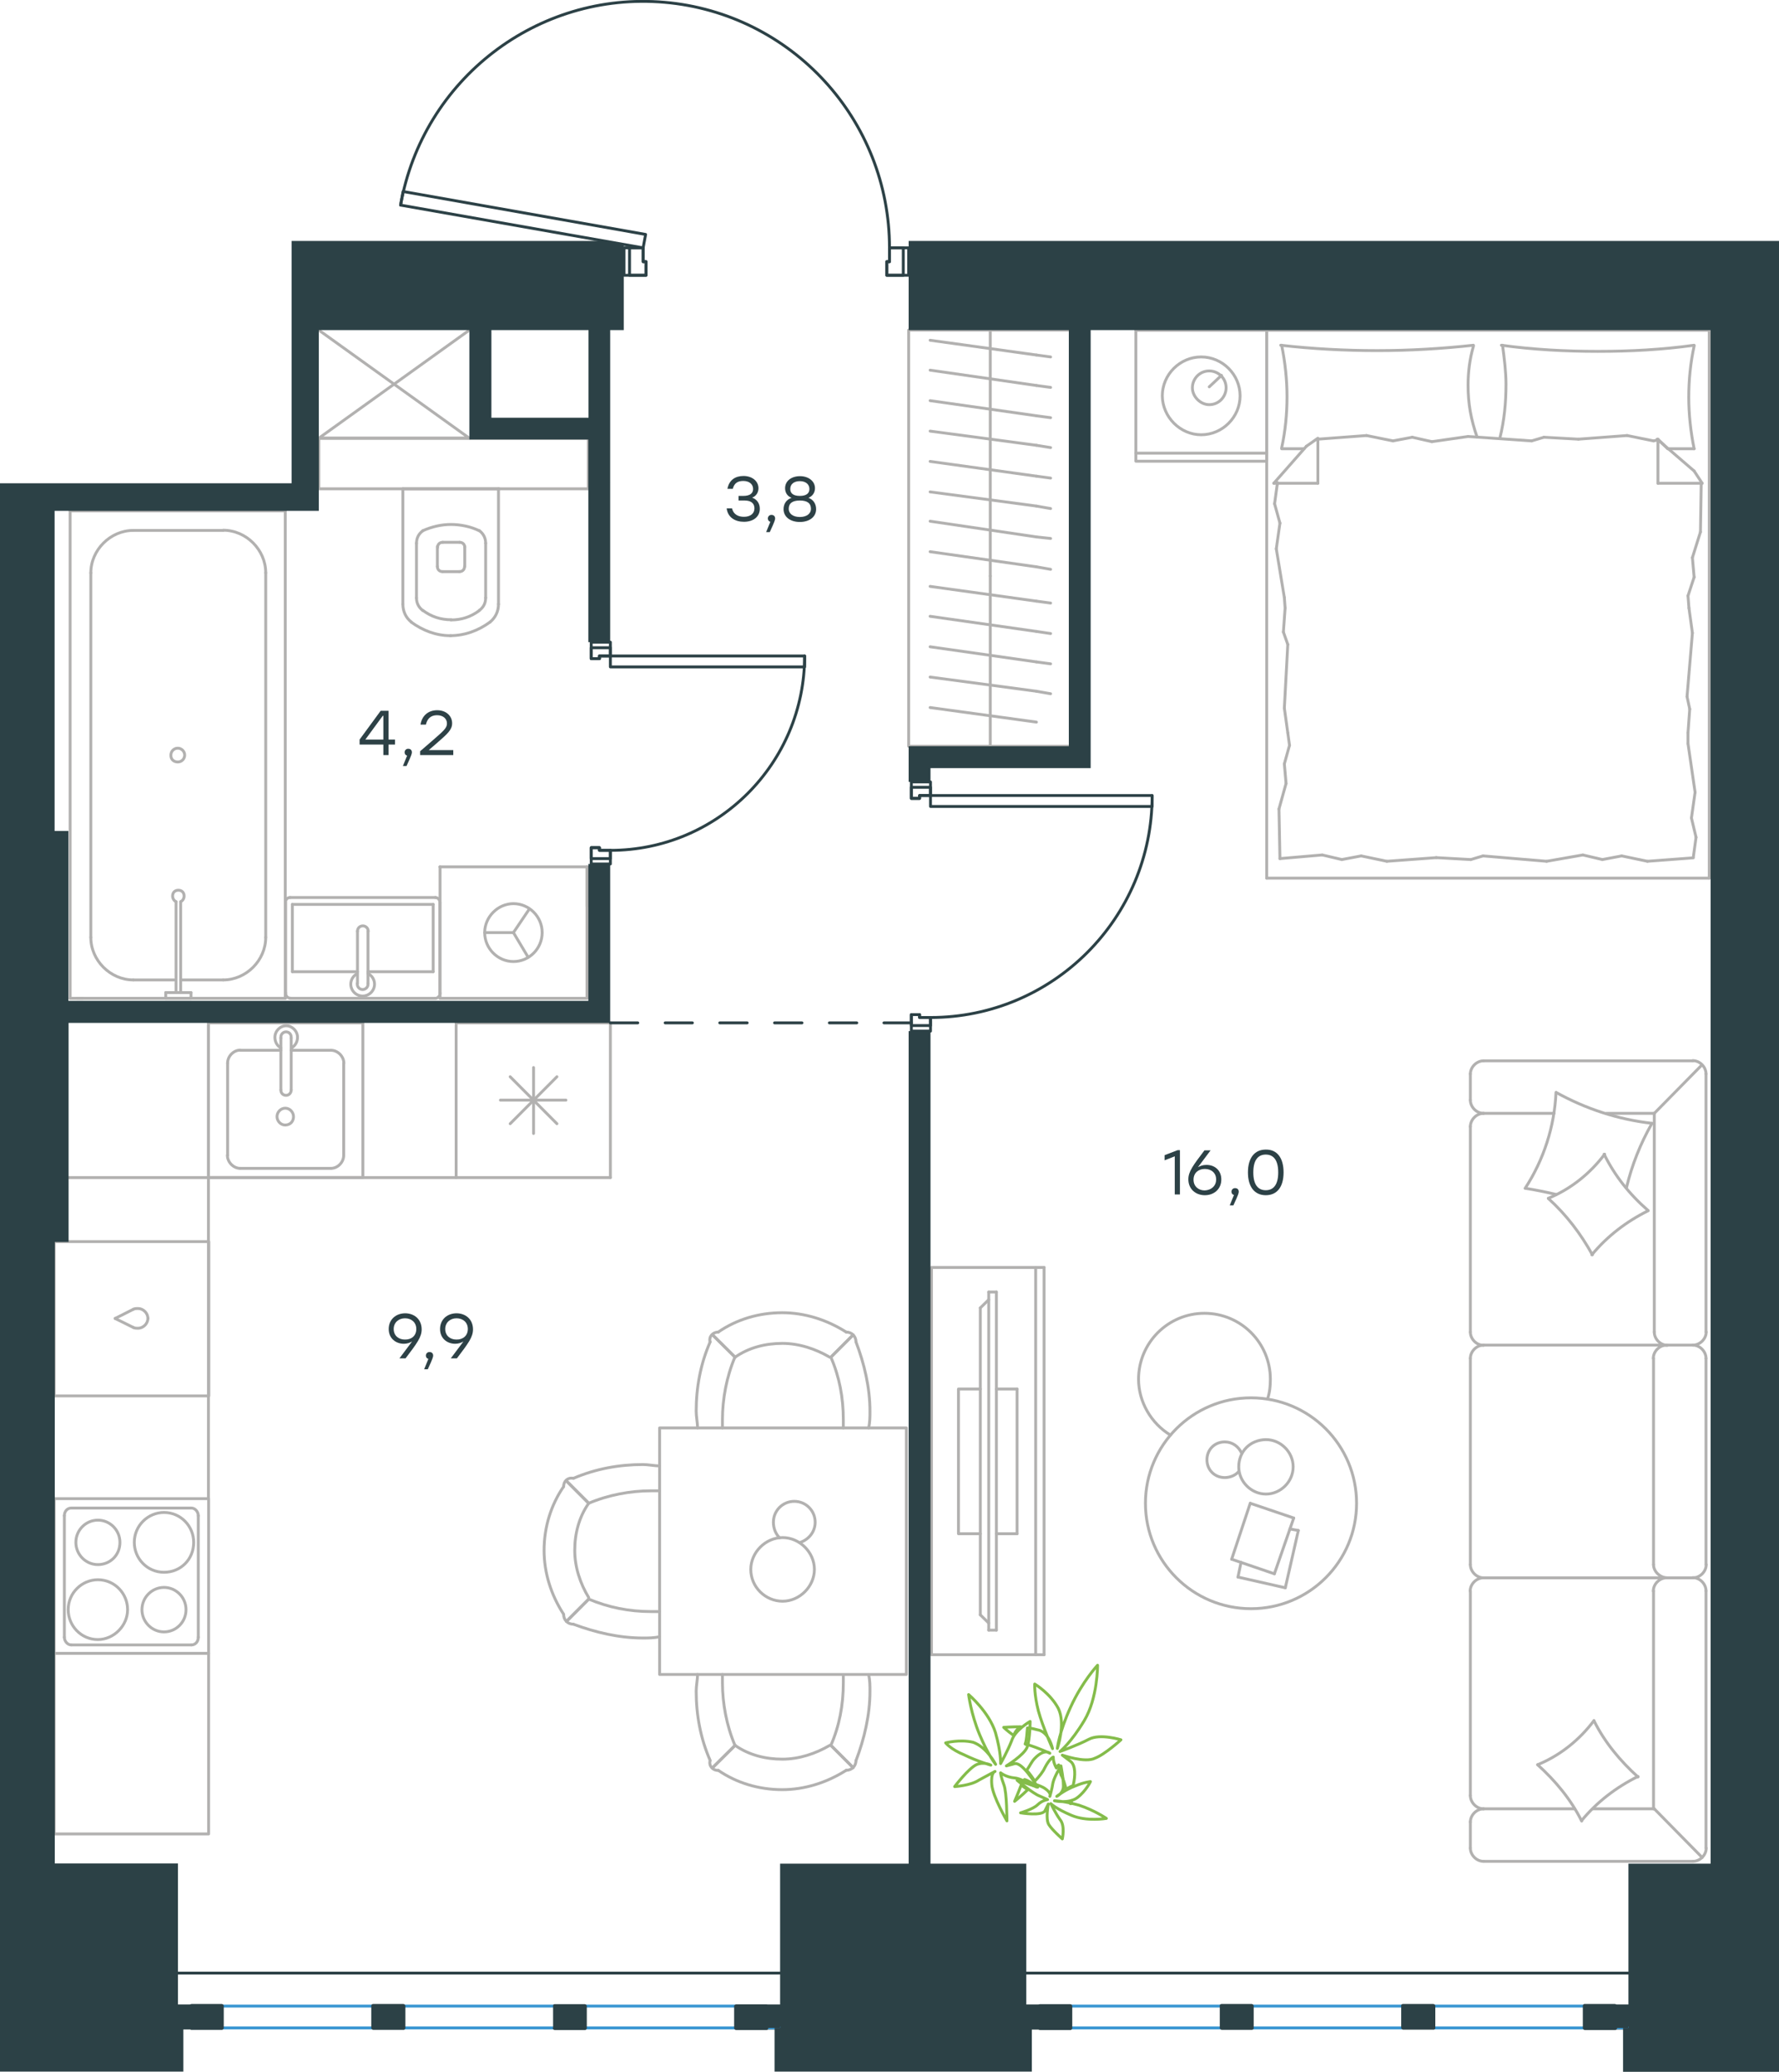 <?xml version="1.0" encoding="utf-8"?>
<!-- Generator: Adobe Illustrator 26.5.0, SVG Export Plug-In . SVG Version: 6.00 Build 0)  -->
<svg version="1.1" id="Слой_1" xmlns="http://www.w3.org/2000/svg" xmlns:xlink="http://www.w3.org/1999/xlink" x="0px" y="0px"
	 viewBox="0 0 928.6 1080.8" style="enable-background:new 0 0 928.6 1080.8;" xml:space="preserve">
<style type="text/css">
	.st0{fill:none;stroke:#B2B1B0;stroke-width:1.5;stroke-linecap:round;stroke-linejoin:round;stroke-miterlimit:10;}
	.st1{fill:none;stroke:#B2B1B0;stroke-width:1.5;stroke-linecap:round;stroke-linejoin:round;stroke-miterlimit:22.926;}
	.st2{fill:none;stroke:#2C4146;stroke-width:1.5;stroke-linecap:round;stroke-linejoin:round;stroke-miterlimit:10;}
	.st3{fill:none;stroke:#3996D2;stroke-width:1.5;stroke-linecap:round;stroke-linejoin:round;stroke-miterlimit:10;}
	.st4{fill:#2C4146;}
	.st5{fill-rule:evenodd;clip-rule:evenodd;fill:#2C4146;}
	.st6{fill:none;stroke:#2C4146;stroke-width:1.5;stroke-linecap:round;stroke-linejoin:round;stroke-miterlimit:22.926;}
	.st7{fill:none;stroke:#84BC4A;stroke-width:1.5;stroke-linecap:round;stroke-linejoin:round;stroke-miterlimit:22.926;}
	.st8{fill:#2D4146;}
</style>
<line class="st0" x1="245" y1="172.2" x2="166.4" y2="228.6"/>
<polyline class="st0" points="166.4,172.2 245,228.6 166.4,228.6 "/>
<g>
	<line class="st1" x1="670.9" y1="828.3" x2="646.2" y2="822.7"/>
	<line class="st1" x1="646.2" y1="822.7" x2="647.8" y2="815"/>
	<line class="st1" x1="673.3" y1="797.6" x2="677.7" y2="798.4"/>
	<line class="st1" x1="677.7" y1="798.4" x2="670.9" y2="828.3"/>
	<line class="st1" x1="665.2" y1="821" x2="642.9" y2="813.4"/>
	<line class="st1" x1="642.9" y1="813.4" x2="652.6" y2="784.2"/>
	<line class="st1" x1="652.6" y1="784.2" x2="675.3" y2="791.9"/>
	<line class="st1" x1="675.3" y1="791.9" x2="665.2" y2="821"/>
	<ellipse class="st1" cx="653" cy="784.2" rx="55.1" ry="55"/>
	<path class="st1" d="M646.6,765.2c0,7.7,6.5,14.2,14.2,14.2s14.2-6.5,14.2-14.2s-6.5-14.2-14.2-14.2
		C652.6,751.1,646.6,757.1,646.6,765.2z"/>
	<path class="st1" d="M646.6,767.6c-1.6,2-4.5,3.2-7.3,3.2c-5.3,0-9.3-4-9.3-9.3s4-9.3,9.3-9.3c4,0,7.3,2.4,8.9,6.1"/>
	<path class="st1" d="M610.9,748.6c-10.1-6.1-16.6-17.4-16.6-29.1c0-19,15.4-34.4,34.4-34.4s34.4,15.4,34.4,34.4
		c0,3.4-0.3,6.7-1.4,10.1"/>
</g>
<g>
	<g>
		<line class="st1" x1="540.6" y1="863.2" x2="540.6" y2="661.2"/>
		<polyline class="st1" points="545,661.2 486.2,661.2 486.2,863.2 545,863.2 		"/>
		<line class="st1" x1="545" y1="863.2" x2="545" y2="661.2"/>
	</g>
	<g>
		<polyline class="st1" points="511.7,724.6 500.3,724.6 500.3,800.1 511.7,800.1 		"/>
		<line class="st1" x1="520.1" y1="800.1" x2="530.9" y2="800.1"/>
		<line class="st1" x1="530.9" y1="800.1" x2="530.9" y2="724.6"/>
		<line class="st1" x1="530.9" y1="724.6" x2="520.1" y2="724.6"/>
		<line class="st1" x1="520.1" y1="850.4" x2="516.1" y2="850.4"/>
		<line class="st1" x1="511.7" y1="682.3" x2="516.1" y2="678"/>
		<line class="st1" x1="516.1" y1="846.7" x2="511.7" y2="842.4"/>
		<line class="st1" x1="516.1" y1="674" x2="516.1" y2="850.4"/>
		<line class="st1" x1="520.1" y1="850.4" x2="520.1" y2="674"/>
		<line class="st1" x1="520.1" y1="674" x2="516.1" y2="674"/>
		<line class="st1" x1="511.7" y1="842.4" x2="511.7" y2="682.3"/>
	</g>
</g>
<g>
	<line class="st1" x1="883.7" y1="553.4" x2="774.4" y2="553.4"/>
	<line class="st1" x1="767.5" y1="708.6" x2="767.5" y2="816.2"/>
	<line class="st1" x1="767.5" y1="829.9" x2="767.5" y2="936.7"/>
	<line class="st1" x1="890.5" y1="964.1" x2="890.5" y2="829.9"/>
	<line class="st1" x1="767.5" y1="560.2" x2="767.5" y2="573.9"/>
	<line class="st1" x1="774.4" y1="580.8" x2="811.2" y2="580.8"/>
	<line class="st1" x1="863.5" y1="580.8" x2="863.5" y2="694.9"/>
	<line class="st1" x1="863.5" y1="943.6" x2="831.6" y2="943.6"/>
	<line class="st1" x1="767.5" y1="950.4" x2="767.5" y2="964.1"/>
	<line class="st1" x1="774.4" y1="971" x2="883.7" y2="971"/>
	<line class="st1" x1="888.2" y1="555.7" x2="863.5" y2="580.8"/>
	<line class="st1" x1="863.5" y1="943.6" x2="888.5" y2="969"/>
	<line class="st1" x1="869.9" y1="701.7" x2="883.7" y2="701.7"/>
	<line class="st1" x1="774.4" y1="823.1" x2="869.9" y2="823.1"/>
	<line class="st1" x1="774.4" y1="701.7" x2="869.9" y2="701.7"/>
	<line class="st1" x1="869.9" y1="823.1" x2="883.7" y2="823.1"/>
	<line class="st1" x1="767.5" y1="587.6" x2="767.5" y2="694.9"/>
	<line class="st1" x1="890.5" y1="694.9" x2="890.5" y2="560.2"/>
	<line class="st1" x1="863.1" y1="708.6" x2="863.1" y2="816.2"/>
	<line class="st1" x1="890.5" y1="816.2" x2="890.5" y2="708.6"/>
	<line class="st1" x1="863.1" y1="829.9" x2="863.1" y2="943.6"/>
	<line class="st1" x1="821.9" y1="943.6" x2="774.4" y2="943.6"/>
	<line class="st1" x1="838.4" y1="580.8" x2="863.5" y2="580.8"/>
	<path class="st1" d="M890.5,560.2c0-3.6-3.2-6.9-6.9-6.9"/>
	<path class="st1" d="M883.7,971c3.6,0,6.9-3.2,6.9-6.9"/>
	<path class="st1" d="M767.5,936.7c0,3.6,3.2,6.9,6.9,6.9"/>
	<path class="st1" d="M774.4,553.4c-3.6,0-6.9,3.2-6.9,6.9"/>
	<path class="st1" d="M767.5,573.9c0,3.6,3.2,6.9,6.9,6.9"/>
	<path class="st1" d="M774.4,580.8c-3.6,0-6.9,3.2-6.9,6.9"/>
	<path class="st1" d="M767.5,816.2c0,3.6,3.2,6.9,6.9,6.9"/>
	<path class="st1" d="M774.4,701.7c-3.6,0-6.9,3.2-6.9,6.9"/>
	<path class="st1" d="M767.5,694.9c0,3.6,3.2,6.9,6.9,6.9"/>
	<path class="st1" d="M774.4,943.6c-3.6,0-6.9,3.2-6.9,6.9"/>
	<path class="st1" d="M767.5,964.1c0,3.6,3.2,6.9,6.9,6.9"/>
	<path class="st1" d="M863.5,694.9c0,3.6,3.2,6.9,6.9,6.9"/>
	<path class="st1" d="M883.7,701.7c3.6,0,6.9-3.2,6.9-6.9"/>
	<path class="st1" d="M869.9,701.7c-3.6,0-6.9,3.2-6.9,6.9"/>
	<path class="st1" d="M890.5,708.6c0-3.6-3.2-6.9-6.9-6.9"/>
	<path class="st1" d="M863.1,816.2c0,3.6,3.4,6.9,7.3,6.9"/>
	<path class="st1" d="M883.7,823.1c3.6,0,6.9-3.2,6.9-6.9"/>
	<path class="st1" d="M869.9,823.1c-3.6,0-6.9,3.2-6.9,6.9"/>
	<path class="st1" d="M890.5,829.9c0-3.6-3.2-6.9-6.9-6.9"/>
	<path class="st1" d="M825.6,950c-5.6-11.3-13.7-21-23-29.4"/>
	<path class="st1" d="M802.6,920.6c11.7-4.8,21.8-12.9,29.4-23"/>
	<path class="st1" d="M832,897.6c5.6,11.3,13.7,21,23,29.4"/>
	<path class="st1" d="M855,926.7c-11.3,5.6-21.4,13.3-29.4,23"/>
	<path class="st1" d="M831.2,654.6c-6-10.9-13.7-21-23-29.4"/>
	<path class="st1" d="M808.2,625.1c11.7-4.8,21.8-12.9,29.4-23"/>
	<path class="st1" d="M837.3,602.1c5.6,11.3,13.3,21,23,29.4"/>
	<path class="st1" d="M860.3,631.6c-11.3,5.6-21.4,13.3-29.4,23"/>
	<path class="st1" d="M812.3,623.1c-5.2-1.2-10.9-2.4-16.1-3.2"/>
	<path class="st1" d="M796.1,619.9c9.7-14.9,15.3-32.2,16.1-50"/>
	<path class="st1" d="M812.3,569.9c15.3,8.5,32.3,14.1,50,16.1"/>
	<path class="st1" d="M862.3,586c-6,10.5-10.5,21.8-13.3,33.5"/>
	<path class="st1" d="M774.3,823.1c-3.6,0-6.9,3.2-6.9,6.9"/>
</g>
<g>
	<g>
		<line class="st1" x1="892.2" y1="240.6" x2="892.2" y2="172.3"/>
		<line class="st1" x1="661.2" y1="172.3" x2="892.2" y2="172.3"/>
		<line class="st1" x1="680.7" y1="234.1" x2="669" y2="234.1"/>
		<line class="st1" x1="865.4" y1="229.1" x2="865.4" y2="252.1"/>
		<line class="st1" x1="870.5" y1="234.1" x2="865.4" y2="229.1"/>
		<line class="st1" x1="661.2" y1="458.1" x2="661.2" y2="172.3"/>
		<line class="st1" x1="888.5" y1="252.1" x2="865.4" y2="252.1"/>
		<line class="st1" x1="892.2" y1="172.3" x2="892.2" y2="458.1"/>
		<line class="st1" x1="664.9" y1="252.1" x2="681.9" y2="232.8"/>
		<line class="st1" x1="681.9" y1="232.8" x2="687.9" y2="228.6"/>
		<line class="st1" x1="884.3" y1="234.1" x2="870.9" y2="234.1"/>
		<line class="st1" x1="687.9" y1="229.1" x2="687.9" y2="252.1"/>
		<line class="st1" x1="865" y1="229.1" x2="884.3" y2="245.7"/>
		<line class="st1" x1="884.3" y1="245.7" x2="888.5" y2="252.1"/>
		<line class="st1" x1="664.9" y1="252.1" x2="687.9" y2="252.1"/>
		<line class="st1" x1="767.7" y1="448.4" x2="749.7" y2="447.4"/>
		<line class="st1" x1="826.2" y1="446" x2="807.3" y2="449.3"/>
		<line class="st1" x1="846.5" y1="446.5" x2="836.4" y2="448.4"/>
		<line class="st1" x1="836.4" y1="448.4" x2="826.2" y2="446"/>
		<line class="st1" x1="774.1" y1="446.5" x2="767.7" y2="448.4"/>
		<line class="st1" x1="807.3" y1="449.3" x2="774.1" y2="446.5"/>
		<line class="st1" x1="883.9" y1="447.5" x2="859.9" y2="449.3"/>
		<line class="st1" x1="859.9" y1="449.3" x2="846.5" y2="446.5"/>
		<line class="st1" x1="690.2" y1="446" x2="668.1" y2="447.9"/>
		<line class="st1" x1="710.5" y1="446.5" x2="700.4" y2="448.4"/>
		<line class="st1" x1="700.4" y1="448.4" x2="690.2" y2="446"/>
		<line class="st1" x1="749.7" y1="447.4" x2="723.9" y2="449.3"/>
		<line class="st1" x1="723.9" y1="449.3" x2="710.5" y2="446.5"/>
		<line class="st1" x1="661.2" y1="458.1" x2="892.2" y2="458.1"/>
		<path class="st1" d="M769.1,180.1c-16.6,1.8-33.2,2.8-50.3,2.8c-16.6,0-33.7-0.9-50.3-2.8"/>
		<path class="st1" d="M771,228c-3.2-9.2-4.7-17.4-4.7-27.1c0-6.9,0.9-13.8,2.8-20.3"/>
		<path class="st1" d="M669,180.1c1.8,8.8,2.8,18,2.8,26.8c0,9.2-0.9,18-2.8,26.8"/>
		<path class="st1" d="M784.3,180.1c0.9,6.9,1.8,13.8,1.8,20.3c0,9.7-0.9,18.9-3.2,28.2"/>
		<line class="st1" x1="881.1" y1="310.8" x2="881.6" y2="317.2"/>
		<line class="st1" x1="883.4" y1="290.9" x2="884.3" y2="301.1"/>
		<line class="st1" x1="884.3" y1="301.1" x2="881.1" y2="310.8"/>
		<line class="st1" x1="888" y1="252.1" x2="887.6" y2="277.5"/>
		<line class="st1" x1="887.6" y1="277.5" x2="883.4" y2="290.9"/>
		<line class="st1" x1="882" y1="369.9" x2="881.1" y2="382.3"/>
		<line class="st1" x1="881.6" y1="317.2" x2="883.4" y2="330.2"/>
		<line class="st1" x1="880.6" y1="363.4" x2="882" y2="369.9"/>
		<line class="st1" x1="883.4" y1="330.2" x2="880.6" y2="363.4"/>
		<line class="st1" x1="881.1" y1="382.3" x2="881.1" y2="387.9"/>
		<line class="st1" x1="882.9" y1="426.7" x2="885.3" y2="436.8"/>
		<line class="st1" x1="885.3" y1="436.8" x2="883.9" y2="447"/>
		<line class="st1" x1="881.1" y1="387.9" x2="884.8" y2="413.3"/>
		<line class="st1" x1="884.8" y1="413.3" x2="882.9" y2="426.7"/>
		<line class="st1" x1="673.1" y1="388.8" x2="672.2" y2="382.3"/>
		<line class="st1" x1="671.3" y1="408.7" x2="670.4" y2="398.5"/>
		<line class="st1" x1="670.4" y1="398.5" x2="673.1" y2="388.8"/>
		<line class="st1" x1="668.1" y1="447.9" x2="667.6" y2="422"/>
		<line class="st1" x1="667.6" y1="422" x2="671.3" y2="408.7"/>
		<line class="st1" x1="669.9" y1="329.7" x2="670.8" y2="317.2"/>
		<line class="st1" x1="672.2" y1="382.3" x2="670.4" y2="369.4"/>
		<line class="st1" x1="672.2" y1="336.2" x2="669.9" y2="329.7"/>
		<line class="st1" x1="670.4" y1="369.4" x2="672.2" y2="336.2"/>
		<line class="st1" x1="670.8" y1="317.2" x2="670.4" y2="311.7"/>
		<line class="st1" x1="666.7" y1="252.6" x2="666.7" y2="251.7"/>
		<line class="st1" x1="668.1" y1="272.9" x2="665.3" y2="262.8"/>
		<line class="st1" x1="665.3" y1="262.8" x2="666.7" y2="252.6"/>
		<line class="st1" x1="670.4" y1="311.7" x2="666.2" y2="286.3"/>
		<line class="st1" x1="666.2" y1="286.3" x2="668.1" y2="272.9"/>
		<path class="st1" d="M884.3,180.1c-16.6,2.3-33.2,3.2-50.3,3.2c-16.6,0-33.7-0.9-50.3-3.2"/>
		<path class="st1" d="M884.3,234.1c-1.8-8.8-2.8-18-2.8-26.8c0-9.2,0.9-18,2.8-26.8"/>
		<line class="st1" x1="805.9" y1="228.1" x2="823.9" y2="229.1"/>
		<line class="st1" x1="747.4" y1="230.4" x2="766.3" y2="227.7"/>
		<line class="st1" x1="727.1" y1="230" x2="737.2" y2="228.1"/>
		<line class="st1" x1="737.2" y1="228.1" x2="747.4" y2="230.4"/>
		<line class="st1" x1="799.5" y1="230" x2="805.9" y2="228.1"/>
		<line class="st1" x1="766.3" y1="227.7" x2="799.5" y2="230"/>
		<line class="st1" x1="687.9" y1="229.1" x2="713.3" y2="227.2"/>
		<line class="st1" x1="713.3" y1="227.2" x2="727.1" y2="230"/>
		<line class="st1" x1="863.1" y1="230" x2="865.4" y2="229.5"/>
		<line class="st1" x1="823.9" y1="229.1" x2="849.3" y2="227.2"/>
		<line class="st1" x1="849.3" y1="227.2" x2="863.1" y2="230"/>
		<line class="st1" x1="592.9" y1="172.3" x2="661.2" y2="172.3"/>
		<line class="st1" x1="661.2" y1="240.6" x2="592.9" y2="240.6"/>
		<line class="st1" x1="592.9" y1="240.1" x2="592.9" y2="172.3"/>
		<line class="st1" x1="661.2" y1="172.3" x2="661.2" y2="240.1"/>
		<line class="st1" x1="631.2" y1="201.8" x2="637.6" y2="195.8"/>
		<line class="st1" x1="661.2" y1="236.4" x2="592.9" y2="236.4"/>
		<path class="st1" d="M627,226.8c11.1,0,20.3-9.2,20.3-20.3s-9.2-20.3-20.3-20.3s-20.3,9.2-20.3,20.3
			C606.8,217.5,616,226.8,627,226.8z"/>
		<path class="st1" d="M631.2,211.1c5.1,0,8.8-4.2,8.8-8.8c0-5.1-4.2-8.8-8.8-8.8c-5.1,0-8.8,4.2-8.8,8.8
			C622.4,206.9,626.6,211.1,631.2,211.1z"/>
	</g>
</g>
<g>
	<line class="st1" x1="516.9" y1="389.3" x2="516.9" y2="300.5"/>
	<line class="st1" x1="548.4" y1="314.6" x2="541" y2="313.6"/>
	<line class="st1" x1="541" y1="313.6" x2="485.5" y2="305.9"/>
	<line class="st1" x1="548.4" y1="330.5" x2="541" y2="329.4"/>
	<line class="st1" x1="541" y1="329.4" x2="485.5" y2="321.5"/>
	<line class="st1" x1="548.4" y1="346.3" x2="541" y2="345.3"/>
	<line class="st1" x1="541" y1="345.3" x2="485.5" y2="337.4"/>
	<line class="st1" x1="548.4" y1="361.9" x2="541" y2="360.6"/>
	<line class="st1" x1="541" y1="360.6" x2="485.5" y2="353.2"/>
	<line class="st1" x1="541" y1="376.7" x2="485.5" y2="369.1"/>
	<rect x="474.3" y="172.2" class="st1" width="85.7" height="217.1"/>
	<line class="st1" x1="516.9" y1="300.5" x2="516.9" y2="172.2"/>
	<line class="st1" x1="548.4" y1="186.2" x2="541" y2="185.2"/>
	<line class="st1" x1="541" y1="185.2" x2="485.5" y2="177.5"/>
	<line class="st1" x1="548.4" y1="202.1" x2="541" y2="201.1"/>
	<line class="st1" x1="541" y1="201.1" x2="485.5" y2="193.1"/>
	<line class="st1" x1="548.4" y1="217.9" x2="541" y2="216.9"/>
	<line class="st1" x1="541" y1="216.9" x2="485.5" y2="209"/>
	<line class="st1" x1="548.4" y1="233.5" x2="541" y2="232.3"/>
	<line class="st1" x1="541" y1="232.3" x2="485.5" y2="224.9"/>
	<line class="st1" x1="548.4" y1="249.4" x2="541" y2="248.4"/>
	<line class="st1" x1="541" y1="248.4" x2="485.5" y2="240.7"/>
	<line class="st1" x1="548.4" y1="265.3" x2="541" y2="264"/>
	<line class="st1" x1="541" y1="264" x2="485.5" y2="256.6"/>
	<line class="st1" x1="548.4" y1="280.9" x2="541" y2="280.1"/>
	<line class="st1" x1="541" y1="280.1" x2="485.5" y2="271.9"/>
	<line class="st1" x1="541" y1="295.7" x2="485.5" y2="287.8"/>
	<line class="st1" x1="548.4" y1="297" x2="541" y2="295.7"/>
</g>
<g>
	<line class="st1" x1="318.6" y1="533.6" x2="318.6" y2="614.3"/>
	<line class="st1" x1="278.5" y1="556.9" x2="278.5" y2="591.3"/>
	<line class="st1" x1="266.3" y1="586.2" x2="290.7" y2="561.7"/>
	<line class="st1" x1="266.3" y1="561.7" x2="290.7" y2="586.2"/>
	<line class="st1" x1="261.2" y1="573.9" x2="295.4" y2="573.9"/>
	<line class="st1" x1="318.6" y1="614.3" x2="238.1" y2="614.3"/>
	<line class="st1" x1="238.1" y1="533.6" x2="238.1" y2="614.3"/>
	<line class="st1" x1="318.6" y1="533.6" x2="238.1" y2="533.6"/>
</g>
<g>
	<rect x="108.8" y="533.6" class="st1" width="80.6" height="80.7"/>
	<line class="st1" x1="152" y1="568.6" x2="152" y2="541.5"/>
	<line class="st1" x1="146.6" y1="547.9" x2="125.4" y2="547.9"/>
	<line class="st1" x1="125.4" y1="609.5" x2="172.8" y2="609.5"/>
	<line class="st1" x1="172.8" y1="547.9" x2="152" y2="547.9"/>
	<line class="st1" x1="179.4" y1="602.7" x2="179.4" y2="554.6"/>
	<line class="st1" x1="146.6" y1="541.5" x2="146.6" y2="568.6"/>
	<line class="st1" x1="118.8" y1="554.6" x2="118.8" y2="602.7"/>
	<path class="st1" d="M152,568.6L152,568.6c0,1.6-1.2,2.8-2.7,2.8c-1.6,0-2.7-1.2-2.7-2.8"/>
	<path class="st1" d="M118.8,554.6c0-3.6,3.1-6.8,6.7-6.8"/>
	<path class="st1" d="M146.6,546.7c-2-1.2-3.1-3.2-3.1-5.6c0-3.2,2.7-6,5.9-6c3.1,0,5.9,2.8,5.9,6c0,2.4-1.2,4.4-3.1,5.6"/>
	<path class="st1" d="M179.4,602.7c0,3.6-3.1,6.8-6.7,6.8"/>
	<path class="st1" d="M172.8,547.9c3.5,0,6.7,3.2,6.7,6.8"/>
	<path class="st1" d="M125.4,609.5c-3.5,0-6.7-3.2-6.7-6.8"/>
	<path class="st1" d="M146.6,541.5v-0.4c0-1.6,1.2-2.8,2.7-2.8c1.6,0,2.7,1.2,2.7,2.8v0.4"/>
	<path class="st1" d="M153.2,582.5c0-2.4-2-4.4-4.3-4.4s-4.3,2-4.3,4.4s2,4.4,4.3,4.4C151.7,586.8,153.2,584.9,153.2,582.5z"/>
</g>
<g>
	<path class="st1" d="M62.6,804.6c0-6.4-5.2-11.6-11.5-11.6s-11.5,5.2-11.5,11.6c0,6.4,5.2,11.6,11.5,11.6
		C57.4,816.2,62.6,811.4,62.6,804.6z"/>
	<path class="st1" d="M66.6,839.7c0-8.4-6.7-15.6-15.5-15.6c-8.3,0-15.5,6.8-15.5,15.6c0,8.4,6.7,15.6,15.5,15.6
		C59.4,855.3,66.6,848.1,66.6,839.7z"/>
	<path class="st1" d="M97.1,839.7c0-6.4-5.2-11.6-11.5-11.6s-11.5,5.2-11.5,11.6c0,6.4,5.2,11.6,11.5,11.6
		C92,851.3,97.1,846.1,97.1,839.7z"/>
	<path class="st1" d="M101.1,804.6c0-8.4-6.7-15.6-15.5-15.6c-8.3,0-15.5,6.8-15.5,15.6c0,8.4,6.7,15.6,15.5,15.6
		S101.1,813.4,101.1,804.6z"/>
	<line class="st1" x1="33.6" y1="854.1" x2="33.6" y2="790.7"/>
	<line class="st1" x1="99.9" y1="858.1" x2="37.2" y2="858.1"/>
	<line class="st1" x1="103.5" y1="790.7" x2="103.5" y2="854.1"/>
	<line class="st1" x1="37.2" y1="786.7" x2="99.9" y2="786.7"/>
	<path class="st1" d="M103.5,854.1L103.5,854.1c0,2.4-1.6,4-3.6,4"/>
	<path class="st1" d="M33.6,790.7L33.6,790.7c0-2.4,1.6-4,3.6-4"/>
	<path class="st1" d="M37.2,858.1L37.2,858.1c-2,0-3.6-2-3.6-4"/>
	<path class="st1" d="M99.9,786.7L99.9,786.7c2,0,3.6,2,3.6,4"/>
	<rect x="28.3" y="781.8" class="st1" width="80.6" height="80.7"/>
</g>
<g>
	<rect x="28.3" y="647.7" class="st1" width="80.7" height="80.5"/>
	<line class="st1" x1="60.1" y1="687.8" x2="69.6" y2="692.5"/>
	<line class="st1" x1="69.6" y1="683" x2="60.1" y2="687.8"/>
	<path class="st1" d="M69.6,683c0.8-0.4,1.6-0.4,2.4-0.4c2.8,0,5.2,2.4,5.2,5.2"/>
	<path class="st1" d="M69.6,692.5c0.8,0.4,1.6,0.4,2.4,0.4c2.8,0,5.2-2.4,5.2-5.2"/>
</g>
<line class="st1" x1="238.1" y1="614.3" x2="35.7" y2="614.3"/>
<line class="st1" x1="108.8" y1="781.8" x2="108.8" y2="533.6"/>
<rect x="28.3" y="862.5" class="st1" width="80.6" height="94.2"/>
<g>
	<rect x="344.3" y="744.9" class="st1" width="128.8" height="128.6"/>
	<path class="st1" d="M383.7,708c7.3-5.1,16-7.2,24.7-7.2s17.4,2.9,24.7,7.2"/>
	<path class="st1" d="M364.1,744.9c0-2.9-0.7-5.8-0.7-8.7c0-12.3,2.2-24.6,7.3-36.2"/>
	<path class="st1" d="M446.8,700c4.4,11.6,7.3,23.9,7.3,36.2c0,2.9,0,5.8-0.7,8.7"/>
	<path class="st1" d="M377.1,744.9c0-1.4,0-2.9,0-4.3c0-10.9,2.2-22.5,6.5-32.6"/>
	<path class="st1" d="M433.7,708c4.4,10.1,6.5,21,6.5,32.6c0,1.4,0,2.9,0,4.3"/>
	<path class="st1" d="M374.9,694.9c9.4-6.5,21-10.1,33.4-10.1c11.6,0,23.2,3.6,33.4,10.1"/>
	<line class="st1" x1="383.7" y1="708" x2="372" y2="696.4"/>
	<line class="st1" x1="433.7" y1="708" x2="445.3" y2="696.4"/>
	<line class="st1" x1="383.7" y1="708" x2="372" y2="696.4"/>
	<line class="st1" x1="433.7" y1="708" x2="445.3" y2="696.4"/>
	<path class="st1" d="M441.7,694.9c2.9,0,5.1,2.2,5.1,5.1"/>
	<path class="st1" d="M370.6,700c-0.6-2.9,1.5-5.1,4.4-5.1"/>
	<path class="st1" d="M383.7,910.5c7.3,5.1,16,7.2,24.7,7.2s17.4-2.9,24.7-7.2"/>
	<path class="st1" d="M364.1,873.5c0,2.9-0.7,5.8-0.7,8.7c0,12.3,2.2,24.6,7.3,36.2"/>
	<path class="st1" d="M446.8,918.5c4.4-11.6,7.3-23.9,7.3-36.2c0-2.9,0-5.8-0.7-8.7"/>
	<path class="st1" d="M377.1,873.5c0,1.4,0,2.9,0,4.3c0,10.9,2.2,22.5,6.5,32.6"/>
	<path class="st1" d="M433.7,910.5c4.4-10.1,6.5-21,6.5-32.6c0-1.4,0-2.9,0-4.3"/>
	<path class="st1" d="M374.9,923.5c9.4,6.5,21,10.1,33.4,10.1c11.6,0,23.2-3.6,33.4-10.1"/>
	<line class="st1" x1="383.7" y1="910.5" x2="372" y2="922.1"/>
	<line class="st1" x1="433.7" y1="910.5" x2="445.3" y2="922.1"/>
	<line class="st1" x1="383.7" y1="910.5" x2="372" y2="922.1"/>
	<line class="st1" x1="433.7" y1="910.5" x2="445.3" y2="922.1"/>
	<path class="st1" d="M441.7,923.5c2.9,0,5.1-2.2,5.1-5.1"/>
	<path class="st1" d="M370.6,918.5c-0.6,2.9,1.5,5.1,4.4,5.1"/>
	<path class="st1" d="M307.3,784.2c-5.1,7.2-7.3,15.9-7.3,24.6c0,8.7,2.9,17.4,7.3,24.6"/>
	<path class="st1" d="M344.3,764.7c-2.9,0-5.8-0.7-8.7-0.7c-12.3,0-24.7,2.2-36.3,7.2"/>
	<path class="st1" d="M299.3,847.3c11.6,4.3,23.9,7.2,36.3,7.2c2.9,0,5.8,0,8.7-0.7"/>
	<path class="st1" d="M344.3,777.7c-1.5,0-2.9,0-4.4,0c-10.9,0-22.5,2.2-32.6,6.5"/>
	<path class="st1" d="M307.3,834.2c10.2,4.3,21,6.5,32.6,6.5c1.5,0,2.9,0,4.4,0"/>
	<path class="st1" d="M294.2,775.5c-6.5,9.4-10.2,21-10.2,33.3c0,11.6,3.6,23.2,10.2,33.3"/>
	<line class="st1" x1="307.3" y1="784.2" x2="295.7" y2="772.6"/>
	<line class="st1" x1="307.3" y1="834.2" x2="295.7" y2="845.8"/>
	<line class="st1" x1="307.3" y1="784.2" x2="295.7" y2="772.6"/>
	<line class="st1" x1="307.3" y1="834.2" x2="295.7" y2="845.8"/>
	<path class="st1" d="M294.2,842.2c0,2.9,2.2,5.1,5.1,5.1"/>
	<path class="st1" d="M299.3,771.2c-2.9-0.6-5.1,1.4-5.1,4.3"/>
	<path class="st1" d="M408.5,835.3c8.9,0,16.6-7.7,16.6-16.6c0-8.9-7.7-16.6-16.6-16.6s-16.6,7.7-16.6,16.6
		C391.9,828,399.6,835.3,408.5,835.3z"/>
	<path class="st1" d="M406.9,802.2c-2-2-3.2-4.9-3.2-8.1c0-6.1,4.9-10.9,10.9-10.9c6.1,0,10.9,4.9,10.9,10.9c0,4.9-3.2,8.9-7.7,10.5
		"/>
</g>
<g>
	<line class="st1" x1="260.6" y1="255" x2="210.3" y2="255"/>
	<g>
		<line class="st1" x1="260.2" y1="315.2" x2="260.2" y2="255"/>
		<line class="st1" x1="217.4" y1="283.4" x2="217.4" y2="311.9"/>
		<line class="st1" x1="253.5" y1="311.9" x2="253.5" y2="283.4"/>
		<line class="st1" x1="228.3" y1="285.1" x2="228.3" y2="295.5"/>
		<line class="st1" x1="242.6" y1="295.5" x2="242.6" y2="285.1"/>
		<line class="st1" x1="239.8" y1="282.9" x2="231.1" y2="282.9"/>
		<line class="st1" x1="210.3" y1="255" x2="210.3" y2="315.2"/>
		<line class="st1" x1="231.1" y1="298.2" x2="239.8" y2="298.2"/>
		<path class="st1" d="M214.6,324.5c6,4.4,13.1,7.1,20.3,7.1c0,0,0,0,0.5,0"/>
		<path class="st1" d="M231.1,282.9c-1.6,0-2.7,1.1-2.7,2.7"/>
		<path class="st1" d="M220.7,276.9c-2.2,1.6-3.3,3.8-3.3,6.6"/>
		<path class="st1" d="M228.3,295.5c0,1.6,1.1,2.7,2.7,2.7"/>
		<path class="st1" d="M220.7,318.4c4.4,3.3,9.3,4.9,14.8,4.9"/>
		<path class="st1" d="M239.8,298.2c1.6,0,2.7-1.1,2.7-2.7"/>
		<path class="st1" d="M242.6,285.6c0-1.6-1.1-2.7-2.7-2.7"/>
		<path class="st1" d="M253.5,283.4c0-2.7-1.1-4.9-3.3-6.6"/>
		<path class="st1" d="M250.2,276.9c-4.4-2.2-9.9-3.3-14.8-3.3s-9.9,1.1-14.8,3.3"/>
		<path class="st1" d="M250.2,318.4c2.2-1.6,3.3-3.8,3.3-6.6"/>
		<path class="st1" d="M235,331.6L235,331.6c7.7,0,14.8-2.7,20.8-7.1"/>
		<path class="st1" d="M210.3,315.2c0,3.8,1.6,7.1,4.4,9.3"/>
		<path class="st1" d="M255.8,324.5c2.7-2.2,4.4-5.5,4.4-9.3"/>
		<path class="st1" d="M235.4,323.4L235.4,323.4c5.5,0,10.4-1.6,14.8-4.9"/>
		<path class="st1" d="M217.4,311.9c0,2.7,1.1,4.9,3.3,6.6"/>
	</g>
	<rect x="166.4" y="228.6" class="st1" width="140.7" height="26.4"/>
</g>
<g>
	<line class="st1" x1="226.1" y1="471.8" x2="226.1" y2="506.9"/>
	<line class="st1" x1="226.1" y1="506.9" x2="192.1" y2="506.9"/>
	<line class="st1" x1="186.6" y1="506.9" x2="152.6" y2="506.9"/>
	<line class="st1" x1="152.6" y1="471.8" x2="226.1" y2="471.8"/>
	<line class="st1" x1="152.6" y1="506.9" x2="152.6" y2="471.8"/>
	<line class="st1" x1="151.4" y1="520.8" x2="227.3" y2="520.8"/>
	<line class="st1" x1="149.1" y1="470.9" x2="149.1" y2="518"/>
	<line class="st1" x1="227.3" y1="468.2" x2="151.4" y2="468.2"/>
	<line class="st1" x1="229.6" y1="518" x2="229.6" y2="470.9"/>
	<path class="st1" d="M229.6,470.9c0-1.6-1-2.7-2.4-2.7"/>
	<path class="st1" d="M151.4,468.2c-1.4,0-2.4,1.1-2.4,2.7"/>
	<path class="st1" d="M149.1,518c0,1.6,1,2.7,2.4,2.7"/>
	<path class="st1" d="M227.3,520.8c1,0,2.4-1.1,2.4-2.7"/>
	<line class="st1" x1="186.6" y1="485.8" x2="186.6" y2="513"/>
	<line class="st1" x1="192.1" y1="513" x2="192.1" y2="485.8"/>
	<path class="st1" d="M186.6,485.8L186.6,485.8c0-1.6,1.2-2.8,2.8-2.8c1.5,0,2.8,1.2,2.8,2.8l0,0"/>
	<path class="st1" d="M192.1,507.9c2.1,1,3.4,3.2,3.4,5.5c0,3.4-2.8,6.2-6.2,6.2s-6.2-2.8-6.2-6.2c0-2.3,1.3-4.4,3.4-5.5"/>
	<path class="st1" d="M192.1,513c0,0.1,0,0.3,0,0.4c0,1.6-1.3,2.8-2.8,2.8c-1.6,0-2.8-1.3-2.8-2.8c0-0.1,0-0.3,0-0.4"/>
</g>
<g>
	<line class="st1" x1="90.9" y1="511.2" x2="69.6" y2="511.2"/>
	<line class="st1" x1="116.5" y1="511.2" x2="94.3" y2="511.2"/>
	<line class="st1" x1="47.4" y1="489" x2="47.4" y2="298.8"/>
	<line class="st1" x1="69.6" y1="276.7" x2="116.5" y2="276.7"/>
	<line class="st1" x1="148.9" y1="266.5" x2="148.9" y2="520.8"/>
	<line class="st1" x1="36.6" y1="266.5" x2="148.9" y2="266.5"/>
	<line class="st1" x1="138.7" y1="298.8" x2="138.7" y2="489"/>
	<line class="st1" x1="36.6" y1="520.8" x2="36.6" y2="266.5"/>
	<line class="st1" x1="148.9" y1="520.8" x2="36.6" y2="520.8"/>
	<path class="st1" d="M69.6,276.7c-12,0-22.2,10.2-22.2,22.2"/>
	<path class="st1" d="M116.5,511.2c12,0,22.2-10.2,22.2-22.2"/>
	<path class="st1" d="M138.7,298.8c0-12-10.2-22.2-22.2-22.2"/>
	<path class="st1" d="M47.4,489c0,12,10.2,22.2,22.2,22.2"/>
	<line class="st1" x1="43.2" y1="520.8" x2="40.2" y2="520.8"/>
	<line class="st1" x1="91.9" y1="517.8" x2="91.9" y2="470.4"/>
	<line class="st1" x1="94.3" y1="470.4" x2="94.3" y2="517.8"/>
	<line class="st1" x1="99.7" y1="520.8" x2="86.5" y2="520.8"/>
	<line class="st1" x1="86.5" y1="520.8" x2="86.5" y2="517.8"/>
	<line class="st1" x1="86.5" y1="517.8" x2="99.7" y2="517.8"/>
	<line class="st1" x1="99.7" y1="517.8" x2="99.7" y2="520.8"/>
	<path class="st1" d="M94.3,470.4c1.2-0.6,1.8-1.8,1.8-3c0-1.8-1.2-3-3-3s-3,1.2-3,3c0,1.2,0.6,2.4,1.8,3"/>
	<path class="st1" d="M92.8,397.5c2,0,3.6-1.6,3.6-3.6s-1.7-3.6-3.6-3.6c-2,0-3.6,1.6-3.6,3.6C89.1,396.2,90.8,397.5,92.8,397.5z"/>
</g>
<g>
	<line class="st1" x1="229.7" y1="452.2" x2="229.7" y2="520.8"/>
	<g>
		<line class="st1" x1="306.4" y1="520.8" x2="229.7" y2="520.8"/>
		<line class="st1" x1="306.4" y1="472.8" x2="306.4" y2="452.2"/>
		<line class="st1" x1="306.4" y1="520.8" x2="306.4" y2="452.2"/>
		<line class="st1" x1="268" y1="486.5" x2="276.3" y2="474.2"/>
		<line class="st1" x1="268" y1="486.5" x2="253" y2="486.5"/>
		<line class="st1" x1="268" y1="486.5" x2="275.7" y2="499.4"/>
		<path class="st1" d="M253,486.5c0,8.3,6.8,15.1,15,15.1c8.3,0,15-6.8,15-15.1c0-8.3-6.8-15.1-15-15.1
			C260,471.4,253,478.2,253,486.5z"/>
		<line class="st1" x1="306.4" y1="452.2" x2="229.6" y2="452.2"/>
	</g>
</g>
<path class="st2" d="M400,1057.9h7.1H400z"/>
<path class="st2" d="M100,1046.5h-7.1l7.1,11.4V1046.5z M100,1057.9l-7.1-11.4v11.4H100z"/>
<path class="st2" d="M100,1057.9l-7.1-11.4h7.1V1057.9z M92.9,1057.9h7.1l-7.1-11.4V1057.9z"/>
<path class="st2" d="M407.2,1046.5H400l7.1,11.4v-11.4H407.2z M407.2,1057.9l-7.1-11.4v11.4H407.2z"/>
<path class="st2" d="M407.2,1057.9l-7.1-11.4h7.1V1057.9z M400,1057.9h7.1l-7.1-11.4V1057.9z"/>
<line class="st2" x1="115.7" y1="1057.9" x2="100" y2="1057.9"/>
<path class="st2" d="M842.9,1057.9h7.1H842.9z"/>
<line class="st2" x1="542.9" y1="1057.9" x2="535.7" y2="1057.9"/>
<path class="st2" d="M535.7,1057.9h7.1H535.7z"/>
<path class="st2" d="M542.9,1046.5h-7.1l7.1,11.4V1046.5z M542.9,1057.9l-7.1-11.4v11.4H542.9z"/>
<path class="st2" d="M542.9,1057.9l-7.1-11.4h7.1V1057.9z M535.7,1057.9h7.1l-7.1-11.4V1057.9z"/>
<path class="st2" d="M850,1046.5h-7.2l7.1,11.4L850,1046.5z M850,1057.9l-7.1-11.4v11.4H850z"/>
<path class="st2" d="M850,1057.9l-7.1-11.4h7.1V1057.9z M842.9,1057.9h7.1l-7.1-11.4V1057.9z"/>
<line class="st2" x1="842.9" y1="1057.9" x2="827.2" y2="1057.9"/>
<rect x="318.6" y="342.2" class="st2" width="101.4" height="5.7"/>
<polygon class="st2" points="318.6,337.9 318.6,342.2 312.9,342.2 312.9,343.6 308.6,343.6 308.6,337.9 "/>
<polygon class="st2" points="308.6,447.9 308.6,442.2 312.9,442.2 312.9,443.6 318.6,443.6 318.6,447.9 "/>
<path class="st2" d="M318.6,443.6c56,0,101.4-45.4,101.4-101.4"/>
<polygon class="st2" points="318.6,335 318.6,342.2 312.9,342.2 312.9,343.6 308.6,343.6 308.6,335 "/>
<polygon class="st2" points="308.6,442.2 312.9,442.2 312.9,443.6 318.6,443.6 318.6,450.7 308.6,450.7 "/>
<rect x="485.7" y="415" class="st2" width="115.7" height="5.7"/>
<polygon class="st2" points="485.7,410.7 485.7,415 480,415 480,416.5 475.7,416.5 475.7,410.7 "/>
<polygon class="st2" points="475.7,535 475.7,529.3 480,529.3 480,530.8 485.7,530.8 485.7,535 "/>
<path class="st2" d="M485.7,530.8c63.9,0,115.7-51.8,115.7-115.7"/>
<polygon class="st2" points="485.7,407.9 485.7,415 480,415 480,416.5 475.7,416.5 475.7,407.9 "/>
<polygon class="st2" points="475.7,529.3 480,529.3 480,530.8 485.7,530.8 485.7,537.9 475.7,537.9 "/>
<line class="st2" x1="318.6" y1="533.6" x2="332.9" y2="533.6"/>
<line class="st2" x1="347.2" y1="533.6" x2="361.4" y2="533.6"/>
<line class="st2" x1="375.7" y1="533.6" x2="390" y2="533.6"/>
<line class="st2" x1="404.3" y1="533.6" x2="418.6" y2="533.6"/>
<line class="st2" x1="432.9" y1="533.6" x2="447.2" y2="533.6"/>
<line class="st2" x1="461.4" y1="533.6" x2="475.7" y2="533.6"/>
<polygon class="st2" points="210.4,99.9 337,122.3 335.7,129.3 209.1,107 "/>
<polygon class="st2" points="328.6,129.3 335.7,129.3 335.7,136.5 337.2,136.5 337.2,143.6 328.6,143.6 "/>
<polygon class="st2" points="471.5,143.6 462.9,143.6 462.9,136.5 464.3,136.5 464.3,129.3 471.5,129.3 "/>
<path class="st2" d="M464.3,129.3c0-66.7-51-122.3-117.4-128.1C280.5-4.6,220.7,41.4,209.1,107"/>
<polygon class="st2" points="325.7,129.3 335.7,129.3 335.7,136.5 337.2,136.5 337.2,143.6 325.7,143.6 "/>
<polygon class="st2" points="462.9,143.6 462.9,136.5 464.3,136.5 464.3,129.3 474.3,129.3 474.3,143.6 "/>
<line class="st3" x1="407.2" y1="1057.9" x2="400" y2="1057.9"/>
<line class="st3" x1="115.7" y1="1046.5" x2="194.8" y2="1046.5"/>
<line class="st3" x1="210.5" y1="1046.5" x2="289.5" y2="1046.5"/>
<line class="st3" x1="305.3" y1="1046.5" x2="384.3" y2="1046.5"/>
<line class="st3" x1="384.3" y1="1057.9" x2="305.3" y2="1057.9"/>
<line class="st3" x1="289.5" y1="1057.9" x2="210.5" y2="1057.9"/>
<line class="st3" x1="194.8" y1="1057.9" x2="115.7" y2="1057.9"/>
<line class="st3" x1="850" y1="1057.9" x2="842.9" y2="1057.9"/>
<line class="st3" x1="558.6" y1="1046.5" x2="637.6" y2="1046.5"/>
<line class="st3" x1="653.4" y1="1046.5" x2="732.4" y2="1046.5"/>
<line class="st3" x1="748.1" y1="1046.5" x2="827.2" y2="1046.5"/>
<line class="st3" x1="827.2" y1="1057.9" x2="748.1" y2="1057.9"/>
<line class="st3" x1="732.4" y1="1057.9" x2="653.4" y2="1057.9"/>
<line class="st3" x1="637.6" y1="1057.9" x2="558.6" y2="1057.9"/>
<path class="st4" d="M100,1046.5h-7.1l7.1,11.4V1046.5z M100,1057.9l-7.1-11.4v11.4H100z"/>
<path class="st4" d="M407.2,1046.5H400l7.1,11.4v-11.4H407.2z M407.2,1057.9l-7.1-11.4v11.4H407.2z"/>
<path class="st4" d="M542.9,1046.5h-7.1l7.1,11.4V1046.5z M542.9,1057.9l-7.1-11.4v11.4H542.9z"/>
<path class="st4" d="M850,1046.5h-7.2l7.1,11.4L850,1046.5z M850,1057.9l-7.1-11.4v11.4H850z"/>
<g>
	<path class="st4" d="M615.9,600v23.1h-2.7v-19.9l-5.3,2.1v-2.7l6.8-2.6L615.9,600L615.9,600z"/>
	<path class="st4" d="M637.5,615.3c0,5-3.8,8.2-8.6,8.2c-4.7,0-8.6-3.1-8.6-8.3c0-4,2.4-7.2,8.4-15.1h3.2l-6.6,8.8
		c1.2-0.7,2.6-1.2,4.3-1.2C633.8,607.6,637.5,610.3,637.5,615.3z M634.8,615.3c0-3.5-2.6-5.5-5.9-5.5c-3.4,0-5.9,2.1-5.9,5.6
		s2.6,5.6,5.8,5.6C632.2,620.9,634.8,618.7,634.8,615.3z"/>
	<path class="st4" d="M643.8,628.8h-1.9l2.2-5.4c-0.8-0.2-1.3-0.9-1.3-1.7c0-1.1,0.8-1.9,1.9-1.9c0.8,0,1.9,0.4,1.9,1.9
		C646.6,622.3,646.5,623,643.8,628.8z"/>
	<path class="st4" d="M670,611.6c0,7.6-3.4,11.9-9.3,11.9c-5.8,0-9.3-4.3-9.3-11.9s3.5-11.9,9.3-11.9C666.6,599.6,670,604,670,611.6
		z M667.2,611.6c0-6.6-2.6-9.3-6.5-9.3s-6.5,2.7-6.5,9.3s2.6,9.3,6.5,9.3S667.2,618.2,667.2,611.6z"/>
</g>
<path class="st5" d="M288.5,1057.9c0,0.6,0.5,1.1,1.1,1.1h15.7l0,0l0,0h0.1l0,0l0,0c0.2,0,0.4-0.1,0.5-0.2l0,0l0,0l0,0l0,0l0,0l0,0
	l0,0l0,0c0,0,0.1,0,0.1-0.1l0,0l0,0l0,0c0.2-0.2,0.3-0.4,0.3-0.6v-0.1l0,0l0,0l0,0v-3.4l0,0l0,0v-8c0-0.6-0.5-1.1-1.1-1.1l0,0h-15.7
	c-0.2,0-0.4,0.1-0.6,0.2l0,0l0,0l0,0l0,0l0,0l0,0l0,0l0,0l0,0l0,0l0,0l0,0l0,0l0,0l0,0l0,0l0,0l0,0l0,0l0,0l0,0l0,0l0,0l0,0l0,0l0,0
	l0,0l0,0c-0.1,0.1-0.1,0.2-0.1,0.3c0,0.1-0.1,0.1-0.1,0.2l0,0l0,0c0,0,0,0,0,0.1l0,0l0,0l0,0l0,0c0,0.1,0,0.1,0,0.2v8l0,0l0,0v3.4
	H288.5z"/>
<path class="st5" d="M211.6,1046.5c0-0.6-0.5-1.1-1.1-1.1h-15.7c-0.2,0.1-0.3,0-0.5,0.1c-0.1,0.1-0.2,0.2-0.3,0.3l0,0l0,0
	c-0.1,0.1-0.1,0.1-0.1,0.2l0,0l0,0l0,0c0,0.1-0.1,0.2-0.1,0.2l0,0l0,0l0,0c0,0.1,0,0.1,0,0.2v11.4c0,0.6,0.5,1.1,1.1,1.1h15.7l0,0
	c0.2,0,0.3,0,0.5-0.1c0.1,0,0.1-0.1,0.2-0.2c0,0,0,0,0.1-0.1l0,0l0,0l0,0l0,0c0.1-0.1,0.1-0.1,0.1-0.2l0,0l0,0l0,0
	c0-0.1,0.1-0.2,0.1-0.2l0,0l0,0l0,0c0-0.1,0-0.1,0-0.2l0,0l0,0l0,0V1046.5z"/>
<path class="st5" d="M384.3,1059H400l0,0l0,0c0.2,0,0.3,0,0.5-0.1c0.1-0.1,0.2-0.1,0.3-0.2l0,0l0,0l0,0l0,0l0,0l0,0l0,0
	c0.1-0.1,0.1-0.2,0.2-0.3l0,0l0,0l0,0l0,0l0,0l0,0c0,0,0,0,0-0.1l0,0l0,0l0,0l0,0c0-0.1,0-0.2,0-0.2v-11.4c0-0.6-0.5-1.1-1.1-1.1
	h-15.7l0,0c-0.1,0-0.2,0-0.2,0.1c-0.1,0-0.2,0-0.3,0.1c-0.1,0.1-0.2,0.1-0.3,0.2l0,0l0,0l0,0l0,0l0,0l0,0l0,0
	c-0.1,0.1-0.1,0.2-0.2,0.3l0,0l0,0l0,0l0,0l0,0c0,0,0,0,0,0.1l0,0l0,0l0,0l0,0l0,0v0.1c0,0.1,0,0.1,0,0.2v11.4
	C383.2,1058.5,383.7,1059,384.3,1059L384.3,1059z"/>
<path class="st5" d="M115.7,1045.4H100c-0.2,0-0.4,0.1-0.6,0.2l0,0l0,0c0,0,0,0-0.1,0s-0.1,0.1-0.2,0.2c-0.1,0.2-0.2,0.3-0.2,0.6
	v0.1v3.4l0,0l0,0v4.5l0,0l0,0l0,0v3.4c0,0.6,0.5,1.1,1.1,1.1h15.7l0,0c0,0,0,0,0.1,0c0.3,0,0.5-0.1,0.7-0.3c0,0,0-0.1,0.1-0.2
	s0.2-0.3,0.2-0.5l0,0l0,0l0,0l0,0l0,0l0,0l0,0v-0.1l0,0l0,0l0,0v-3.4l0,0l0,0v-4.6l0,0l0,0v-3.4
	C116.8,1045.9,116.3,1045.4,115.7,1045.4z"/>
<path class="st5" d="M654.4,1046.5c0-0.6-0.5-1.1-1.1-1.1l0,0h-15.7l0,0l0,0l0,0c-0.2,0-0.4,0.1-0.6,0.2l0,0l0,0l0,0l0,0l0,0
	l-0.1,0.1l0,0l0,0l0,0c-0.1,0.1-0.2,0.3-0.2,0.5l0,0v0.1v0.1v3.4l0,0l0,0v4.6l0,0l0,0v3.4c0,0.6,0.5,1.1,1.1,1.1h15.7l0,0l0,0l0,0
	l0,0l0,0l0,0l0,0l0,0l0,0l0,0c0.1,0,0.2-0.1,0.2-0.1c0.1,0,0.2,0,0.3-0.1l0,0c0,0,0,0,0.1,0c0,0,0,0,0.1-0.1l0,0l0,0l0,0l0,0l0,0
	l0,0l0,0c0.1-0.2,0.2-0.3,0.2-0.6v-0.1l0,0l0,0l0,0v-3.4l0,0l0,0v-4.6l0,0l0,0V1046.5z"/>
<path class="st5" d="M558.6,1059L558.6,1059c0.2,0,0.3,0,0.5-0.1c0.1-0.1,0.2-0.1,0.3-0.2l0,0l0,0l0,0l0,0l0,0l0,0l0,0
	c0.1-0.1,0.2-0.2,0.2-0.4c0-0.1,0.1-0.2,0.1-0.3v-11.4c0-0.6-0.5-1.1-1.1-1.1h-15.7l0,0l0,0c-0.2,0-0.3,0-0.5,0.1
	c-0.1,0.1-0.2,0.1-0.3,0.2l0,0l0,0l0,0l0,0c-0.1,0.1-0.2,0.2-0.2,0.4c0,0.1-0.1,0.2-0.1,0.3v11.4c0,0.6,0.5,1.1,1.1,1.1l0,0H558.6
	L558.6,1059z"/>
<path class="st5" d="M748.1,1045.4h-15.7l0,0l0,0c-0.2,0-0.3,0-0.5,0.1c-0.1,0.1-0.2,0.1-0.3,0.2l0,0l0,0l0,0l0,0l0,0l0,0l0,0
	c-0.1,0.1-0.1,0.2-0.2,0.3l0,0l0,0l0,0l0,0l0,0l0,0c0,0,0,0,0,0.1l0,0l0,0l0,0l0,0c0,0.1,0,0.2,0,0.2v11.4c0,0.6,0.5,1.1,1.1,1.1
	h15.7l0,0l0,0c0.2,0,0.3,0,0.5-0.1c0.1-0.1,0.2-0.1,0.3-0.2l0,0l0,0l0,0l0,0l0,0l0,0l0,0c0.1-0.1,0.1-0.2,0.2-0.3l0,0l0,0l0,0l0,0
	l0,0c0,0,0,0,0-0.1l0,0l0,0l0,0l0,0l0,0v-0.1c0-0.1,0-0.1,0-0.2v-11.4C749.2,1045.9,748.7,1045.4,748.1,1045.4L748.1,1045.4z"/>
<path class="st5" d="M844,1046.5c0-0.6-0.5-1.1-1.1-1.1h-15.7c-0.2,0-0.3,0-0.5,0.1c-0.1,0.1-0.3,0.2-0.3,0.3l0,0l0,0l0,0
	c0,0.1-0.1,0.1-0.1,0.2l0,0l0,0l0,0c0,0.1-0.1,0.2-0.1,0.3l0,0c0,0.1,0,0.1,0,0.2v11.4c0,0.6,0.5,1.1,1.1,1.1H843l0,0
	c0.2,0,0.3,0,0.5-0.1c0.1,0,0.1-0.1,0.2-0.2c0,0,0.1,0,0.1-0.1c0,0,0,0,0.1,0l0,0l0,0l0,0c0-0.1,0.1-0.1,0.1-0.2l0,0l0,0l0,0
	c0-0.1,0.1-0.2,0.1-0.3l0,0l0,0c0-0.1,0-0.1,0-0.2l0,0l0,0l0,0L844,1046.5L844,1046.5z"/>
<polygon class="st5" points="407.2,1057.9 404.3,1057.9 404.3,1080.7 455.1,1080.7 538.6,1080.7 538.6,1057.9 535.7,1057.9 
	535.7,972.2 485.7,972.2 485.7,537.9 474.3,537.9 474.3,972.2 407.2,972.2 "/>
<line class="st6" x1="57.1" y1="1029.3" x2="881.4" y2="1029.3"/>
<polygon class="st5" points="906.5,125.7 830.7,125.7 474.3,125.7 474.3,129.3 474.3,172.2 557.9,172.2 557.9,389.3 485.7,389.3 
	474.3,389.3 474.3,407.9 485.7,407.9 485.7,400.7 557.9,400.7 569.3,400.7 569.3,172.2 892.9,172.2 892.9,972.2 850,972.2 
	850,1057.9 847.2,1057.9 847.2,1080.8 928.6,1080.8 928.6,125.7 "/>
<path class="st5" d="M315.5,125.7H209.1h-56.9v46.4v80H0v14.3v167.1v88.6v11.4v114.3v324.3v108.6h79.6h16.1v-22.9h-2.8v-85.7H28.6
	V647.9h7.2V533.6H200h107.1h11.4v-82.9h-11.4v71.4H200H35.7v-88.6h-7.2v-167h123.6h14.3v-14.3v-80H245v45.7v11.4h62.1V335h5.7h5.7
	V229.3v-57.1h7.1v-42.9v-1.8L315.5,125.7z M307.2,217.9h-50.7v-45.7h15.2h35.5V217.9z"/>
<g>
	<path class="st7" d="M553.3,913.7c0,0,5.7-4.5,12.7-16.2s6.9-28.8,6.9-28.8s-7.9,8.4-14,21.7c-6.1,13.2-7,21.7-7,21.7
		s4.5-12.8,0.5-20.9c-4.2-7.9-12.3-12.7-12.3-12.7s-0.3,5.4,1.9,14c2.3,8.4,7.4,19.7,7.4,19.7s-1.6-7.9-6.9-9.6
		c-1.6-0.3-4.2-1.2-6.2-1.2c-0.3,2.3-0.3,6.1-1.2,8.4c0.3,0.3,1.2,0.3,1.2,0.3c5.7,1.7,11.7,4.5,11.7,4.5s-2.7-2.7-7.9,2.7
		c-1.6,1.6-2.7,4.2-4.2,6.2c1.6,1.7,3.4,4.2,4.2,5.7c2.3-2.3,4.5-5.2,5.2-6.9c2.7-5.2,4.5-5.7,4.5-5.7s-0.3,2.3,1.6,5.7
		c0.5-1.2,1.2-1.6,1.2-1.6s0.3,1.9,1.2,5.2c1.2,1.9,1.9,4.5,2.7,7.4c1.2-0.5,1.9-1.2,3.4-1.7l0.3-0.3c1.2-5.2,1.2-10.1-1.2-12.3
		l-4.5-3.4c0,0,11.9,4.2,17,1.6c5.2-1.9,13.6-9.6,13.6-9.6s-10.8-3.4-16.7-0.3C562.5,910.4,553.3,913.7,553.3,913.7z M532.8,900.8
		c-4.5,0-8.9,0.3-8.9,0.3s1.9,1.9,5.2,4.2C530,903.2,530.9,902,532.8,900.8z M534.8,928.3c-0.3,0.3-0.3,1.2-0.5,1.6
		c1.6,0.3,3.4,1.2,5.2,1.6l0.3-0.3C538.7,930.1,536.6,928.8,534.8,928.3z M533,931.3c-1.7,4.5-3.4,8.4-3.4,8.4s3.4-2.7,6.9-6.1
		C535.5,933.1,534.3,932,533,931.3z M558.4,939.7c0,0.3,0.3,1.2,0.3,1.2h0.3c0-0.3,0.3-0.5,0.3-1.6
		C558.8,939.7,558.8,939.7,558.4,939.7z"/>
	<path class="st7" d="M522.3,920c0,0,0.3-5.7-2.7-16.2c-3.4-10.8-14-19.8-14-19.8s1.2,10,5.7,20.8s8.4,15.6,8.4,15.6
		s-4.5-8.9-11.7-11.5c-7-1.7-14.4,0.3-14.4,0.3s2.7,3.4,9.6,6.2c6.9,3.4,14,5.4,14,5.4s-3.4-1.9-7.4-0.3
		c-4.2,1.9-11.5,11.5-11.5,11.5s8.4-0.5,12.7-3.4c4.2-2.3,8.4-4.5,8.4-4.5s-2.3,0.3-1.7,6.9c0.5,6.2,7.9,18.9,7.9,18.9
		s0-15-1.6-18.9c-1.6-4.2-1.7-6.2-1.7-6.2s2.7,2.3,7.4,2.7c3.4,0.3,7.9,3.4,10.8,4.5c0.3,0.3,1.2,0.3,1.2,0.3
		c-1.6-2.3-7.9-12.8-11.9-12.3l-4.5,1.2c0,0,8.9-5.4,10.8-9.6c1.6-4.2,1.6-13.6,1.6-13.6s-7.9,4.5-9.6,10
		C526,913.4,522.3,920,522.3,920z"/>
	<path class="st7" d="M548.5,940.9c0,0,2.7,2.7,10.8,6.1c7.9,3.4,18.2,1.6,18.2,1.6s-6.1-4.2-14.3-6.9c-8.4-2.3-12.8-2.3-12.8-2.3
		s7.4,1.7,11.9-1.6c4.5-3.4,6.9-8.4,6.9-8.4s-3.4,0.3-8,2.3c-5.2,1.9-9.6,5.4-9.6,5.4s2.7-1.2,3.4-4.2c0.5-3-1.2-11.7-1.2-11.7
		s-3.4,5.4-4.2,8.9c-0.5,3.4-1.6,7-1.6,7s1.2-1.6-2.7-4.2c-4.2-2.7-14.4-4.2-14.4-4.2s8.4,7,11.7,8.2c3,1.3,4.2,1.9,4.2,1.9
		s-2.7,0.3-5.2,2.7c-2.3,2.3-8.9,4.2-8.9,4.2s11.5,1.9,12.8-1.2l1.7-3.4c0,0-1.6,7.9,0.3,10.8c1.7,2.7,7,7.4,7,7.4s1.6-6.9-1.2-10.1
		C551,946,548.5,940.9,548.5,940.9z"/>
</g>
<g>
	<path class="st8" d="M220.1,693.5c0,4-2.4,7.2-8.4,15.1h-3.2l6.6-8.8c-1.2,0.7-2.6,1.2-4.3,1.2c-4.1,0-7.9-2.7-7.9-7.7
		c0-5,3.8-8.2,8.6-8.2C216.2,685.1,220.1,688.2,220.1,693.5z M217.3,693.3c0-3.5-2.6-5.6-5.9-5.6c-3.3,0-5.9,2.2-5.9,5.6
		c0,3.5,2.6,5.5,5.8,5.5C214.8,698.9,217.3,696.8,217.3,693.3z"/>
	<path class="st8" d="M223.3,714.3h-1.9l2.2-5.4c-0.8-0.2-1.3-0.9-1.3-1.7c0-1.1,0.8-1.9,1.9-1.9c0.8,0,1.9,0.4,1.9,1.9
		C226.1,707.7,226,708.5,223.3,714.3z"/>
	<path class="st8" d="M246.9,693.5c0,4-2.4,7.2-8.4,15.1h-3.2l6.6-8.8c-1.2,0.7-2.6,1.2-4.3,1.2c-4.1,0-7.9-2.7-7.9-7.7
		c0-5,3.8-8.2,8.6-8.2C243,685.1,246.9,688.2,246.9,693.5z M244.2,693.3c0-3.5-2.6-5.6-5.9-5.6c-3.3,0-5.9,2.2-5.9,5.6
		c0,3.5,2.6,5.5,5.8,5.5C241.6,698.9,244.2,696.8,244.2,693.3z"/>
</g>
<g>
	<path class="st8" d="M206.2,388.4h-3.4v5.5h-2.7v-5.5h-12.4v-2.6l11-15h4.1v15h3.4V388.4z M200.1,385.8v-12.4h-0.3l-9.1,12.4
		L200.1,385.8z"/>
	<path class="st8" d="M212.2,399.6h-1.9l2.2-5.4c-0.8-0.2-1.3-0.9-1.3-1.7c0-1.1,0.8-1.9,1.9-1.9c0.8,0,1.9,0.4,1.9,1.9
		C215,393,214.9,393.8,212.2,399.6z"/>
	<path class="st8" d="M236.6,393.9h-17.3v-2l6.7-5.8c5.6-4.9,7.3-6.3,7.3-8.7c0-2.5-2-4.3-5.2-4.3c-3.3,0-5.1,1.9-5.8,4.9h-2.8
		c0.7-4.6,4-7.5,8.7-7.5c4.7,0,7.8,3,7.8,6.8c0,3.4-2.4,5.5-7.8,10.2l-4.4,3.8h12.8V393.9z"/>
</g>
<g>
	<path class="st8" d="M396.6,265.4c0,4.2-3.4,6.8-8.3,6.8c-4.5,0-8.4-2.2-9-7h2.8c0.7,3.1,3.2,4.4,6.2,4.4c3.4,0,5.5-1.7,5.5-4.4
		c0-2.3-1.4-4.1-5.1-4.1h-3.2v-2.4h2.4c3.5,0,5.2-1.3,5.2-3.6c0-2.6-2.1-4.2-5.1-4.2c-2.8,0-4.7,1-5.5,4.1h-2.8
		c0.9-4.7,4.2-6.7,8.4-6.7c4.4,0,7.8,2.6,7.8,6.4c0,2.2-1.2,4.1-3.3,4.9C395.1,260.5,396.6,262.6,396.6,265.4z"/>
	<path class="st8" d="M401.8,277.6h-1.9l2.2-5.4c-0.8-0.2-1.3-0.9-1.3-1.7c0-1.1,0.8-1.9,1.9-1.9c0.8,0,1.9,0.4,1.9,1.9
		C404.6,271,404.5,271.8,401.8,277.6z"/>
	<path class="st8" d="M426,265.6c0,4.2-3.7,6.7-8.5,6.7s-8.5-2.5-8.5-6.7c0-2.8,1.5-5,4.2-5.9c-2.2-0.8-3.4-2.7-3.4-5
		c0-3.9,3.4-6.3,7.8-6.3c4.3,0,7.8,2.5,7.8,6.3c0,2.2-1.2,4.1-3.4,5C424.5,260.6,426,262.8,426,265.6z M423.3,265.4
		c0-2.9-2-4.3-5.8-4.3c-3.8,0-5.8,1.4-5.8,4.3c0,2.7,2.4,4.3,5.8,4.3C420.9,269.7,423.3,268.1,423.3,265.4z M412.5,255.1
		c0,2.1,1.4,3.6,5,3.6s5-1.5,5-3.6c0-2.5-2-4.1-5-4.1C414.5,251,412.5,252.5,412.5,255.1z"/>
</g>
</svg>
